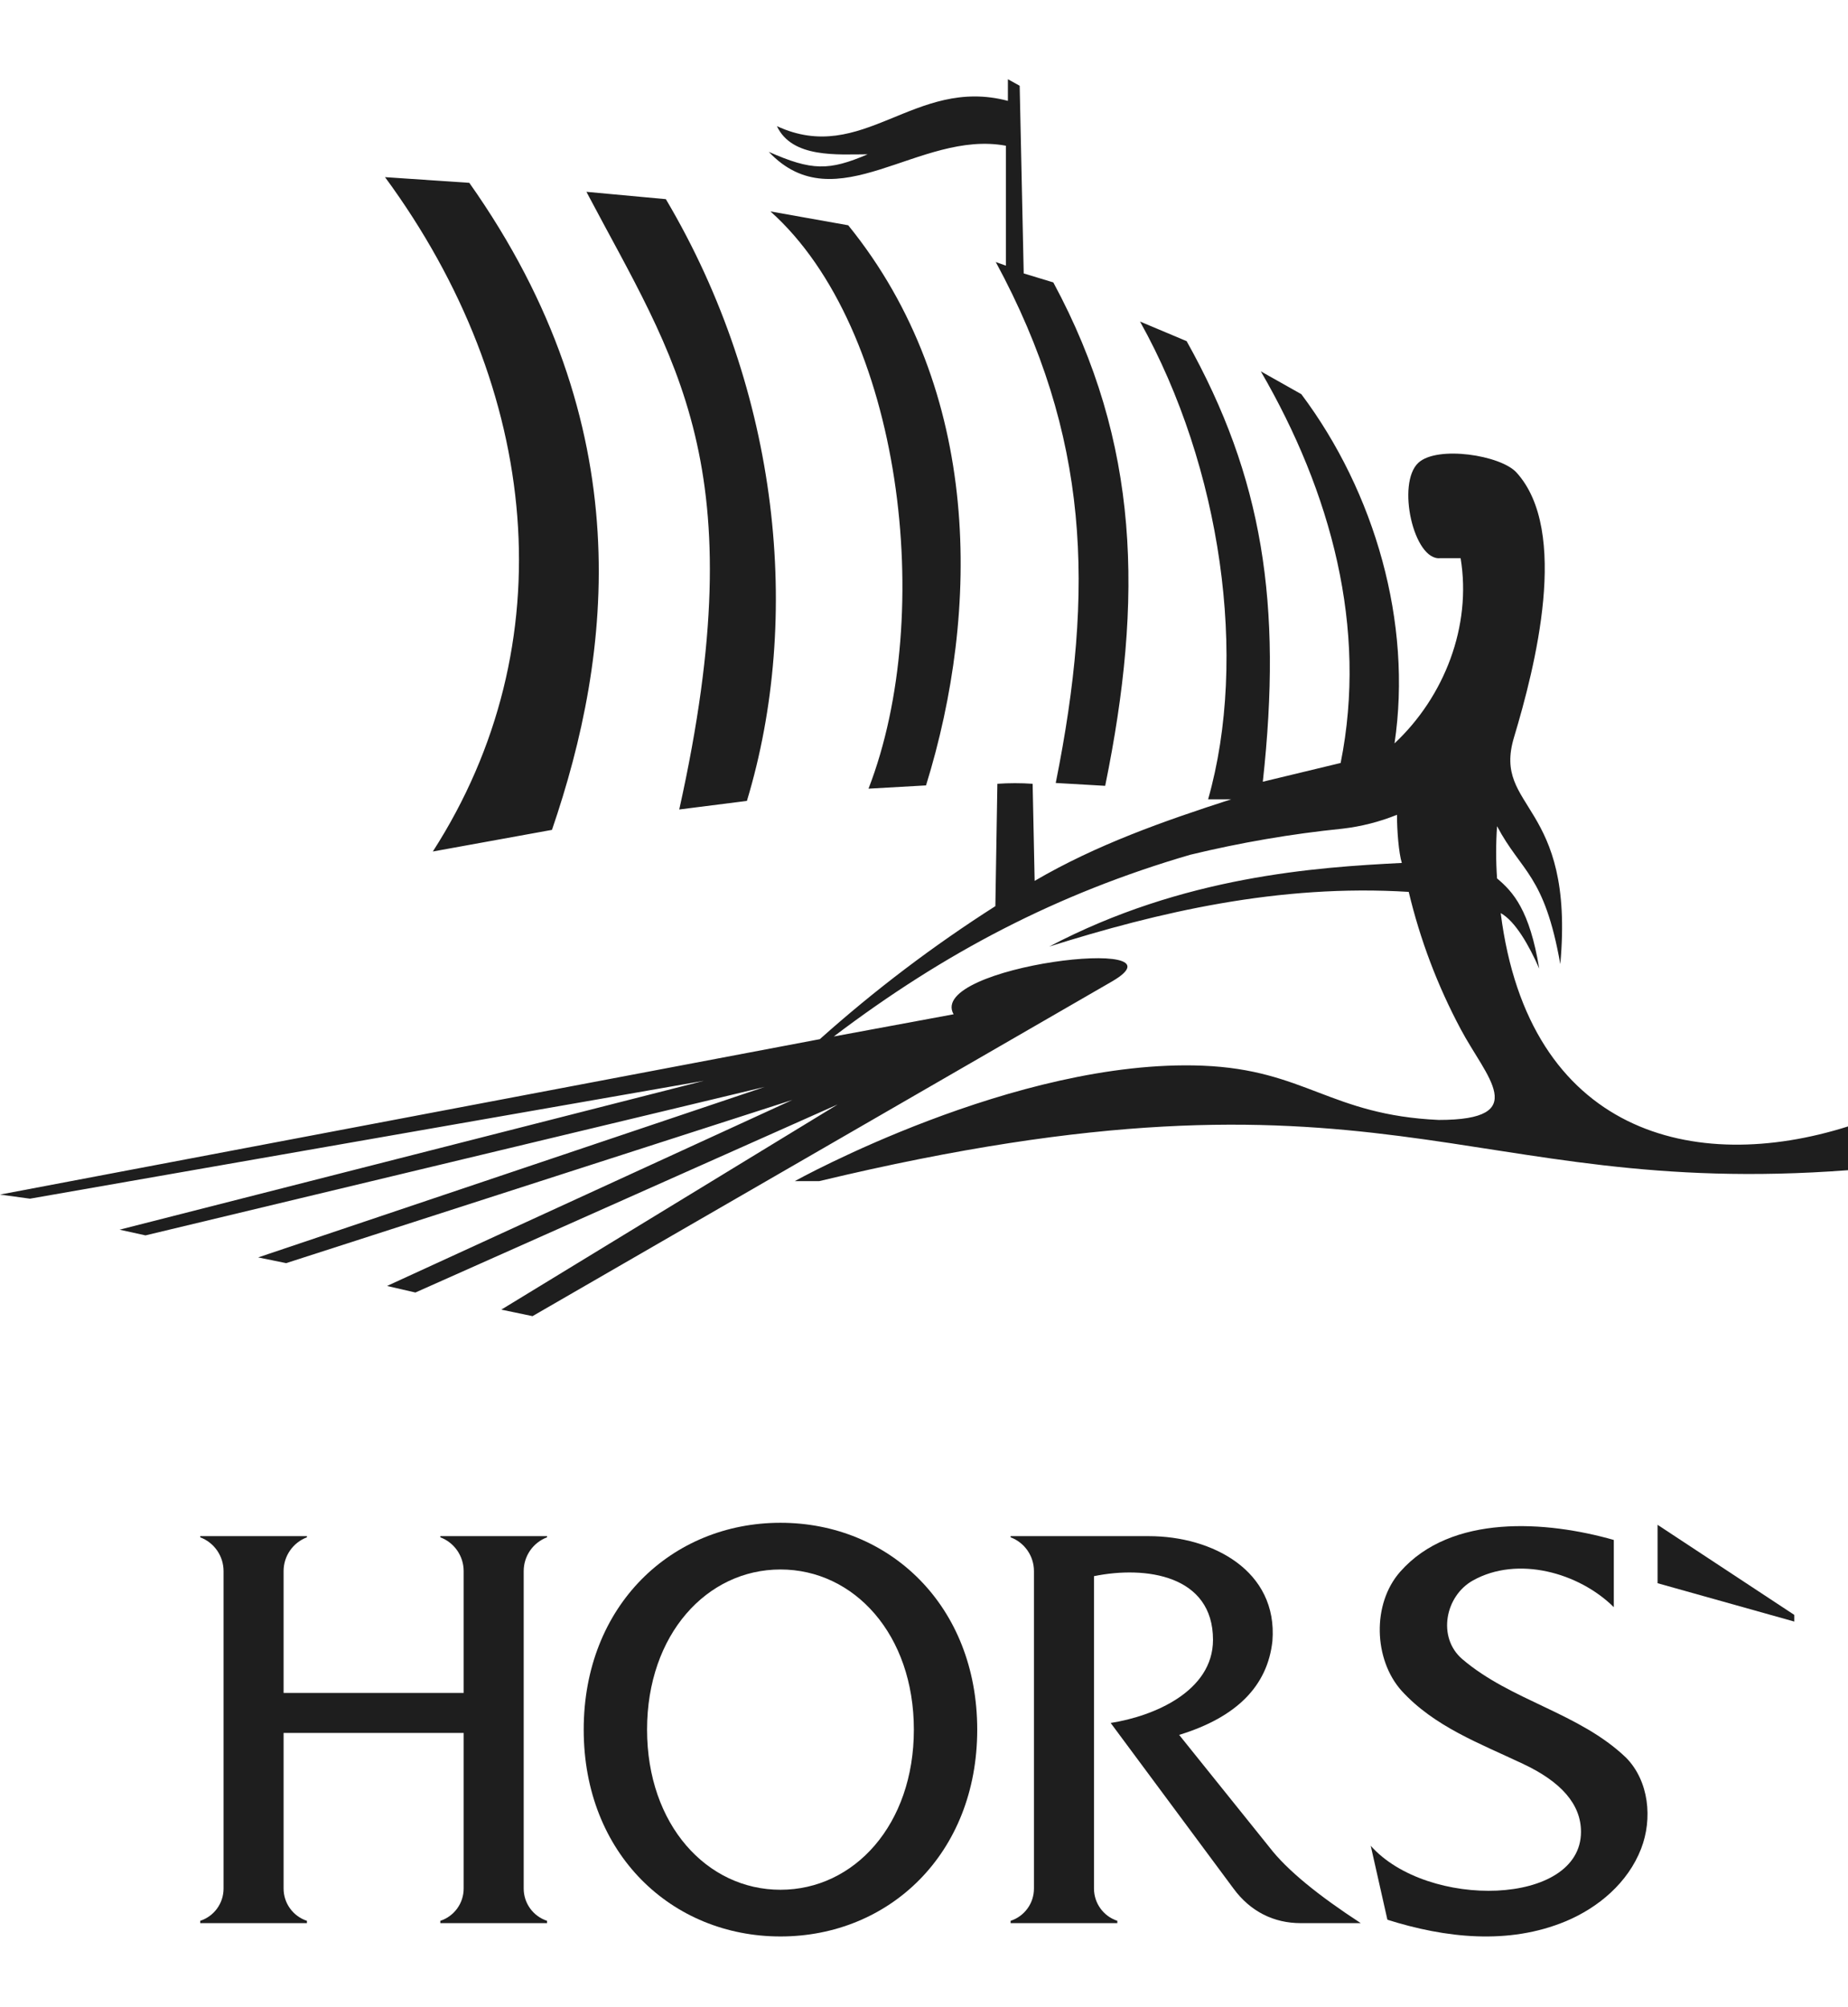 <?xml version="1.0" encoding="UTF-8"?> <svg xmlns="http://www.w3.org/2000/svg" width="70" height="76" viewBox="0 0 70 76" fill="none"> <path d="M14.584 6.707L17.777 6.923C24.288 16.137 23.179 24.791 20.908 31.422L16.395 32.241C21.425 24.422 20.501 14.756 14.584 6.707ZM32.898 29.862L35.077 29.738C37.124 23.134 37.216 14.801 32.13 8.53L29.183 8.005C34.169 12.454 35.462 23.251 32.898 29.862ZM25.729 30.65L28.292 30.325C30.383 23.41 29.551 14.848 25.222 7.541L22.213 7.263C25.581 13.651 28.628 17.61 25.729 30.65ZM38.102 5.518V10.059L37.718 9.92C41.28 16.505 41.464 22.305 39.99 29.646L41.863 29.754C43.311 22.673 43.183 16.781 39.898 10.693L38.777 10.353L38.624 3.247L38.178 3V3.819C34.631 2.88 32.691 6.286 29.428 4.776C30.005 6.002 31.744 5.843 32.867 5.842C31.398 6.47 30.752 6.47 29.121 5.75C31.675 8.449 34.815 4.905 38.102 5.518ZM4.529 46.56L5.511 46.776L28.968 41.154L9.779 47.61L10.838 47.827L30.012 41.648L14.66 48.691L15.735 48.939L31.731 41.818L18.989 49.587L20.171 49.834L42.111 37.167C45.222 35.371 35.077 36.573 36.121 38.404L31.583 39.245C35.777 36.067 40.044 33.834 45.086 32.364C46.986 31.904 48.914 31.573 50.858 31.376C51.564 31.294 52.256 31.117 52.916 30.851C52.916 31.454 52.983 32.295 53.099 32.674C49.851 32.838 44.825 33.168 39.744 35.84C43.866 34.542 48.437 33.464 53.361 33.77C53.791 35.578 54.452 37.322 55.326 38.96C56.279 40.767 58.048 42.405 54.497 42.405C50.383 42.219 49.446 40.505 45.547 40.35C38.47 40.072 30.104 44.722 30.104 44.722H31.029C52.361 39.613 55.326 45.413 70 44.308V42.651C64.182 44.492 57.902 42.927 56.845 34.573C57.399 34.88 57.923 35.803 58.304 36.674C57.941 34.46 57.315 33.77 56.707 33.26C56.661 32.602 56.661 31.941 56.707 31.283C57.628 33.025 58.501 33.104 59.102 36.504C59.663 30.337 56.521 30.675 57.348 27.921C58.154 25.239 59.461 20.104 57.441 17.889C56.842 17.233 54.445 16.862 53.728 17.521C52.887 18.294 53.55 21.247 54.558 21.134H55.326C55.752 23.703 54.711 26.379 52.823 28.147C53.502 23.59 52.084 18.648 49.293 14.925L47.758 14.06C50.422 18.648 51.807 23.778 50.782 28.889L47.834 29.599C48.575 22.857 47.834 18.07 44.948 12.917L43.183 12.175C46.267 17.702 47.282 24.919 45.762 30.264H46.637C44.065 31.094 41.534 31.984 39.191 33.353L39.115 29.677C38.67 29.646 38.224 29.646 37.779 29.677L37.703 34.31C35.356 35.806 33.133 37.49 31.055 39.346L0 45.231L1.136 45.386L26.665 40.922L4.529 46.56Z" fill="#1E1E1E"></path> <path fill-rule="evenodd" clip-rule="evenodd" d="M29.563 73.321C33.679 73.321 37.016 70.194 37.016 65.49C37.016 60.785 33.679 57.658 29.563 57.658C25.447 57.658 22.11 60.785 22.11 65.49C22.11 70.194 25.447 73.321 29.563 73.321ZM29.563 71.553C32.354 71.553 34.616 69.091 34.616 65.49C34.616 61.888 32.354 59.426 29.563 59.426C26.773 59.426 24.51 61.888 24.51 65.49C24.51 69.091 26.773 71.553 29.563 71.553Z" fill="#1E1E1E"></path> <path d="M7.584 58.208V58.164H11.626V58.208C11.094 58.409 10.742 58.918 10.742 59.487V64.101H17.563V59.487C17.563 58.918 17.211 58.409 16.679 58.208V58.164H20.721V58.208C20.189 58.409 19.837 58.918 19.837 59.487V71.509C19.837 72.064 20.194 72.555 20.721 72.729V72.817H16.679V72.729C17.207 72.555 17.563 72.062 17.563 71.507V65.616H10.742V71.507C10.742 72.062 11.098 72.555 11.626 72.729V72.817H7.584V72.729C8.112 72.555 8.468 72.064 8.468 71.509V59.487C8.468 58.918 8.116 58.409 7.584 58.208Z" fill="#1E1E1E"></path> <path d="M38.281 58.208V58.164H43.519C45.92 58.164 48.407 59.471 48.198 62.133C48.015 63.839 46.837 65.024 44.665 65.689L48.087 69.947C48.757 70.816 49.941 71.772 51.544 72.817H49.271C48.251 72.817 47.361 72.378 46.72 71.503L42.071 65.237C43.694 64.985 45.947 64.045 45.947 62.089C45.947 59.643 43.401 59.277 41.439 59.679V71.507C41.439 72.062 41.795 72.555 42.323 72.729V72.817H38.281V72.729C38.809 72.555 39.165 72.064 39.165 71.509V59.487C39.165 58.918 38.813 58.409 38.281 58.208Z" fill="#1E1E1E"></path> <path d="M53.039 59.51C54.972 57.316 58.577 57.581 61.129 58.308V60.853C59.805 59.542 57.482 58.896 55.792 59.843C54.742 60.427 54.432 61.996 55.388 62.819C57.245 64.404 59.81 64.845 61.594 66.552C62.463 67.436 62.604 68.863 62.163 70C61.665 71.285 60.549 72.228 59.307 72.747C57.137 73.651 54.739 73.378 52.553 72.688L51.922 69.888C54.066 72.299 59.886 72.179 59.886 69.359C59.886 68.326 59.149 67.468 57.677 66.78C56.052 66.011 54.327 65.377 53.085 64.013C52.037 62.838 51.959 60.73 53.039 59.51Z" fill="#1E1E1E"></path> <path d="M62.787 59.946L62.787 57.735L67.966 61.146V61.398L62.787 59.946Z" fill="#1E1E1E"></path> </svg> 